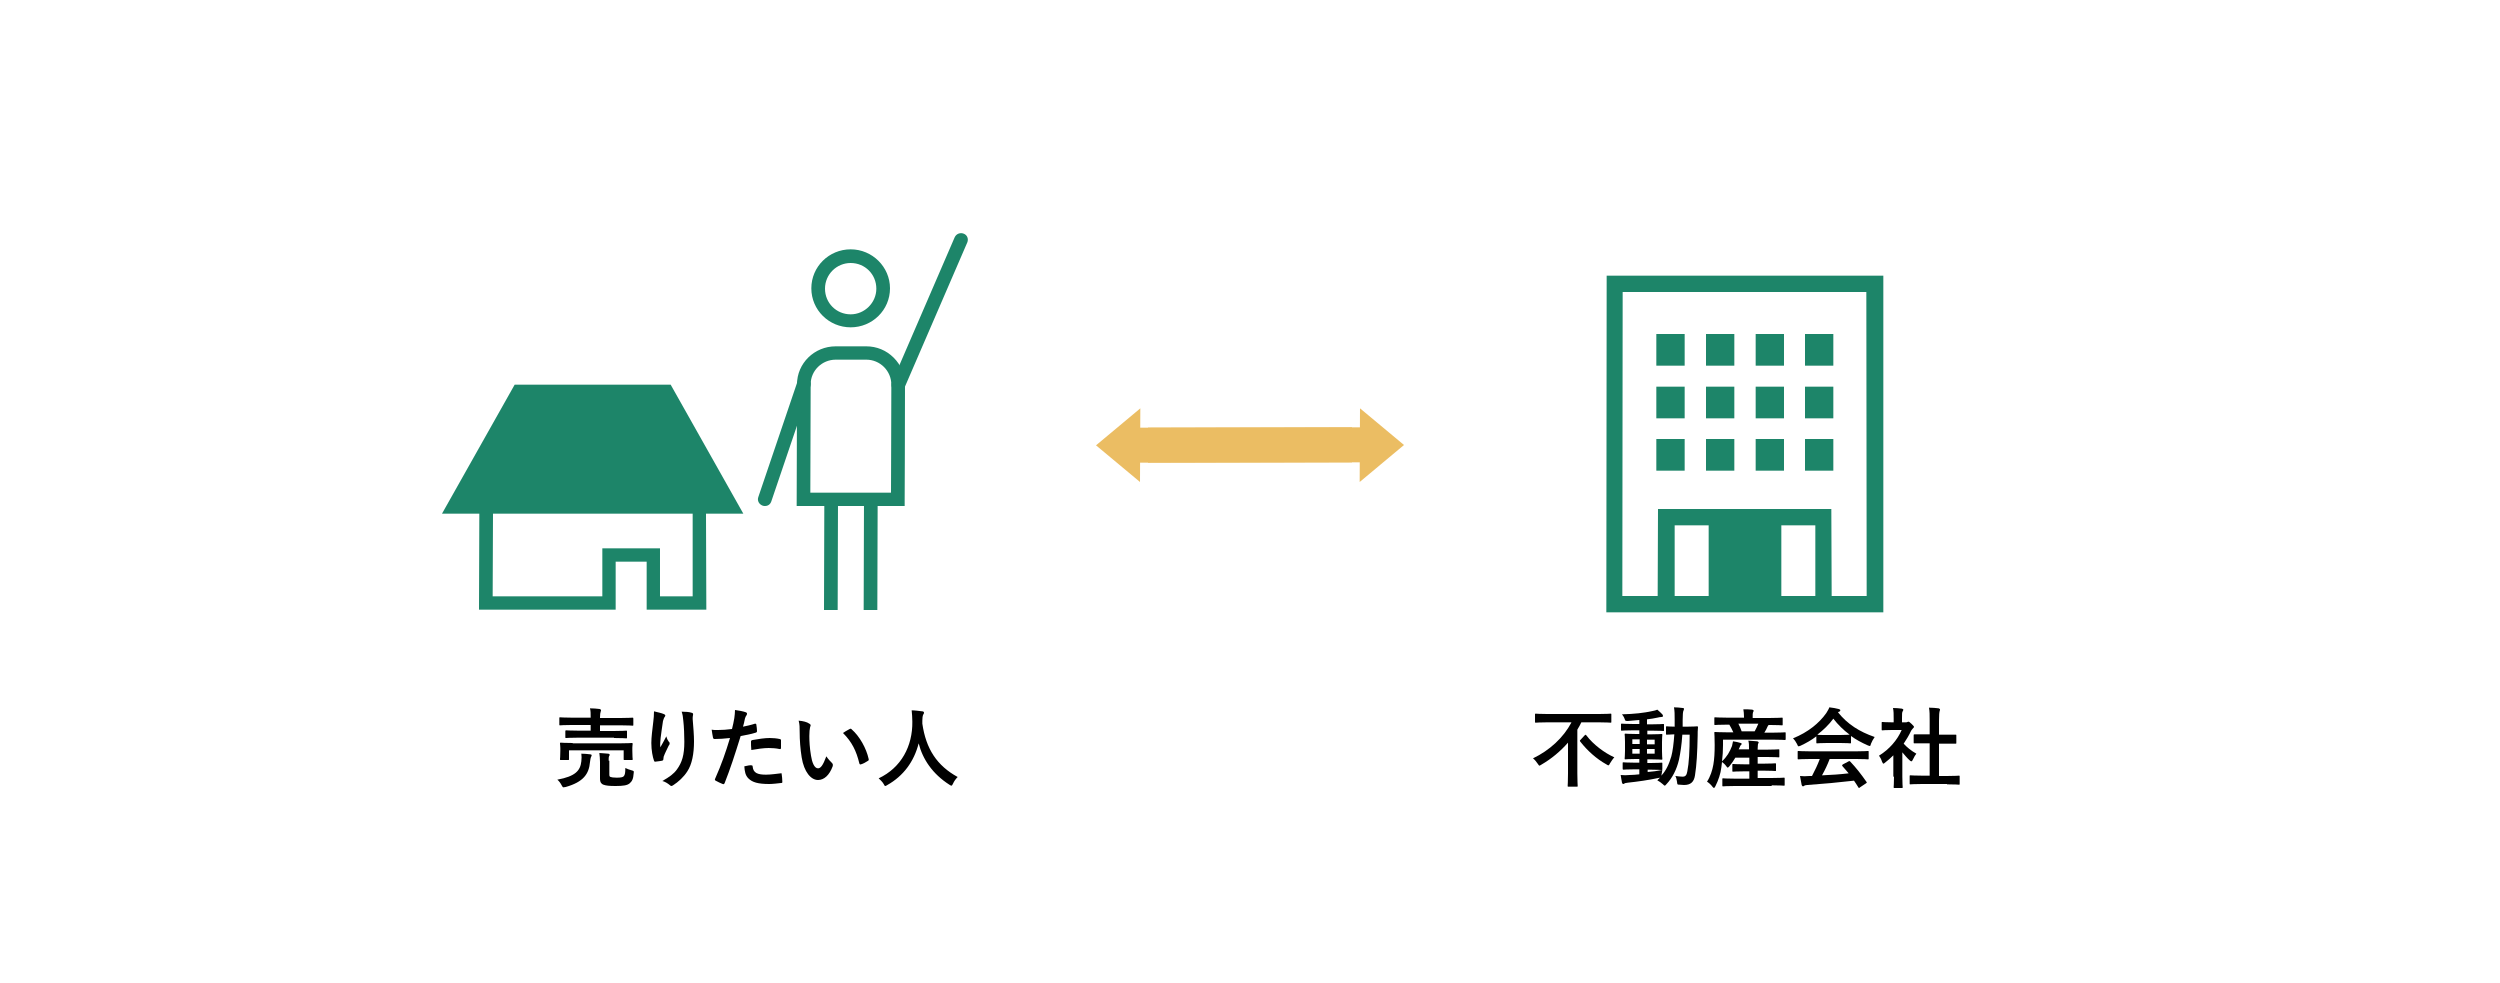 <svg enable-background="new 0 0 750 295" height="295" viewBox="0 0 750 295" width="750" xmlns="http://www.w3.org/2000/svg"><path d="m471.4 216.8c-2.4 4.5-6.5 8.3-11.5 10.7.6.5 1 1 1.4 1.6.3.4.4.6.5.6s.3-.1.6-.3c3.1-1.8 5.7-4 8-6.6v9.2c0 2.4-.1 3.6-.1 3.7 0 .3 0 .3.3.3h2.4c.3 0 .3 0 .3-.3 0-.2-.1-1.4-.1-3.7v-13.1c.4-.7.9-1.5 1.2-2.2h5.4c2.3 0 3.1.1 3.3.1.3 0 .3 0 .3-.3v-2.1c0-.3 0-.3-.3-.3-.2 0-1 .1-3.3.1h-15.7c-2.3 0-3.1-.1-3.3-.1-.3 0-.3 0-.3.3v2.1c0 .3 0 .3.3.3.2 0 1-.1 3.3-.1h7.3zm2.8 5.1c-.3.3-.3.3-.1.6 2.1 2.7 4.9 5.2 7.8 6.8.3.2.5.3.6.3.2 0 .3-.2.5-.6.4-.6.8-1.3 1.3-1.8-2.9-1.3-6.3-3.8-8.4-6.6-.1-.1-.2-.2-.2-.2s-.2.1-.3.2z"/><path d="m494.2 230.9h1c2.2 0 3 .1 3.2.1.3 0 .3 0 .3-.3v-1.6c0-.3 0-.3-.3-.3-.2 0-.9.1-3.2.1h-1v-1.1h1.1c2.2 0 2.9.1 3.1.1.3 0 .3 0 .3-.3 0-.2-.1-.8-.1-2.2v-2.8c0-1.4.1-2 .1-2.1 0-.3 0-.3-.3-.3-.2 0-.9.1-3.1.1h-1.1v-1.1h1.5c2.3 0 3.2.1 3.3.1.2 0 .2 0 .2-.3v-1.5c0-.3 0-.3-.3-.3-.2 0-1 .1-3.3.1h-1.5v-1.5c1.1-.1 2.1-.3 3.1-.5.4-.1.9-.2 1.2-.2s.5-.1.5-.3-.1-.3-.2-.5c-.4-.4-.9-.9-1.5-1.4-.4.2-.9.3-1.4.4-2.7.6-5.5.9-9.2 1 .3.4.6.8.8 1.4s.2.6 1 .6c1.1-.1 2.2-.2 3.4-.3v1.2h-1.9c-2.3 0-3.1-.1-3.3-.1-.3 0-.3 0-.3.3v1.5c0 .3 0 .3.3.3.2 0 1-.1 3.3-.1h1.9v1.1h-1c-2.2 0-3-.1-3.1-.1-.3 0-.3 0-.3.3 0 .1.1.7.1 2.1v2.8c0 1.4-.1 2-.1 2.2 0 .3 0 .3.3.3.2 0 .9-.1 3.1-.1h1v1.1h-1.5c-2.3 0-3-.1-3.2-.1-.3 0-.3 0-.3.3v1.6c0 .2 0 .3.3.3.2 0 .9-.1 3.2-.1h1.5v1.5c-1 .1-2 .2-2.9.2-1 .1-1.7.1-2.7 0 .1.8.3 1.6.4 2.3.1.3.2.4.4.4s.3-.1.4-.2.6-.1 1-.2c2.9-.3 6.3-.8 9.1-1.4.2 0 .4-.1.5-.1-.3.3-.5.5-.8.8.6.3 1.1.7 1.7 1.2.2.2.4.4.5.4s.3-.1.5-.4c1.8-1.9 3.1-4.4 3.8-7.4.4-1.9.8-4.4 1-7.5h2.2c0 5-.2 8.5-.7 11-.2 1.2-.6 1.6-1.4 1.6-.7 0-1.3-.1-2.2-.2.3.5.4 1.1.5 1.7.1.9.1.9.7.9.4 0 .9.1 1.4.1 2 0 3-.9 3.3-2.9.5-3.1.7-6.9.8-11.9 0-.8 0-1.6.1-2.5 0-.3-.1-.3-.3-.3s-.8.1-2.8.1h-1.5c0-.6 0-1.3 0-2 0-1.6.1-2.4.2-2.7.1-.2.2-.4.2-.6s-.1-.3-.4-.3c-.9-.1-1.7-.2-2.6-.2.2 1.2.2 2.1.2 3.7v2.1c-1.6 0-2.2-.1-2.3-.1-.3 0-.3 0-.3.3v1.9c0 .3 0 .3.3.3.1 0 .7 0 2.2-.1-.2 2.9-.5 5.1-.9 6.6-.7 2.4-1.6 4.3-3 5.8l.1-.5c.1-.4.1-.8.2-1.2-1.5.3-3 .5-4.4.6v-.7zm2.2-4.8h-2.3v-1.4h2.3zm0-4.2v1.4h-2.3v-1.4zm-6.7 4.2v-1.4h2.2v1.4zm0-2.9v-1.4h2.2v1.4z"/><path d="m531.5 235.6c2.5 0 3.4.1 3.6.1.3 0 .3 0 .3-.3v-1.8c0-.3 0-.3-.3-.3-.2 0-1 .1-3.6.1h-4.2v-2.2h1.8c2.4 0 3.2.1 3.4.1.3 0 .3 0 .3-.3v-1.7c0-.3 0-.3-.3-.3-.2 0-1 .1-3.4.1h-1.8v-2h2.8c2.4 0 3.2.1 3.4.1.3 0 .3 0 .3-.3v-1.8c0-.3 0-.3-.3-.3-.2 0-1 .1-3.4.1h-2.8v-.3c0-.8.1-1.1.1-1.4.1-.2.2-.3.2-.5 0-.1-.2-.2-.4-.3-.9-.1-1.7-.1-2.7-.2.2.8.2 1.3.2 2.3v.3h-3.1l.2-.4c.2-.4.3-.8.5-.9.1-.1.2-.2.2-.3s0-.2-.3-.3c-.6-.2-1.5-.4-2.3-.5-.1.5-.2 1-.3 1.4-.7 1.8-1.5 3.2-3 4.6.2-1.6.3-3.3.3-4.9v-1.6h15c2.4 0 3.3.1 3.5.1s.3 0 .3-.3v-1.7c0-.3 0-.3-.3-.3-.2 0-1 .1-3.4.1h-2.7c.4-.6.7-1.2 1-1.9.1-.2.2-.3.3-.4h.4c2.5 0 3.4.1 3.5.1.3 0 .3 0 .3-.3v-1.7c0-.3 0-.3-.3-.3-.2 0-1 .1-3.5.1h-5.2v-.3c0-.8 0-1.1.1-1.4.1-.2.2-.3.2-.5 0-.1-.2-.2-.4-.3-.9-.1-1.7-.1-2.7-.1.1.6.2 1.3.2 2.3v.2h-5.1c-2.5 0-3.3-.1-3.5-.1-.3 0-.3 0-.3.3v1.7c0 .3 0 .3.3.3.2 0 1-.1 3.5-.1h.7c.4.7.8 1.4 1.2 2.3h-1.9c-2.4 0-3.3-.1-3.5-.1-.3 0-.3 0-.3.3 0 .2.1 1.2.1 3.6 0 2.3-.1 4.2-.4 5.9s-.9 3.6-1.9 5.1c.5.3 1.2.9 1.7 1.6.2.2.3.3.4.3s.2-.2.4-.5c.9-1.8 1.6-3.8 1.8-5.7l.2-1.6c.4.3.9.7 1.3 1.3.2.2.3.4.4.4s.2-.1.5-.4c.7-.9 1.3-1.7 1.8-2.6h4.2v2h-1.4c-2.4 0-3.2-.1-3.4-.1-.3 0-.3 0-.3.3v1.7c0 .3 0 .3.3.3.2 0 1-.1 3.4-.1h1.4v2.2h-4.3c-2.5 0-3.4-.1-3.5-.1-.3 0-.3 0-.3.3v1.8c0 .3 0 .3.3.3.2 0 1-.1 3.5-.1h11zm-4-18.5c-.3.8-.7 1.5-1.1 2.3h-3.9c-.3-.8-.6-1.6-1-2.3z"/><path d="m545.9 227.8c-.6 1.6-1.4 3.3-2.3 5-.3 0-.6 0-.8 0-1 .1-1.9.1-2.8 0 .2.9.3 1.8.5 2.7.1.2.2.4.4.4s.3-.1.4-.2c.2-.1.5-.2.9-.2 4.4-.3 9.7-.8 14-1.3.4.6.9 1.3 1.3 2 .1.1.1.2.2.2s.2-.1.3-.2l1.8-1.2c.3-.2.3-.3.1-.5-1.6-2.3-3.1-4.2-4.8-6-.2-.2-.3-.2-.5-.1l-1.7.9c-.3.2-.3.3-.2.5.7.8 1.3 1.5 1.9 2.2-2.5.3-5.3.5-8 .6.9-1.6 1.7-3.3 2.3-4.9h8c2.4 0 3.3.1 3.4.1.3 0 .3 0 .3-.3v-1.9c0-.3 0-.3-.3-.3-.2 0-1 .1-3.4.1h-13.9c-2.4 0-3.3-.1-3.4-.1-.3 0-.3 0-.3.3v1.9c0 .3 0 .3.3.3.2 0 1-.1 3.4-.1h2.9zm-1-5.1c0 .3 0 .3.3.3.2 0 .9-.1 2.9-.1h4c2.1 0 2.8.1 2.9.1.3 0 .3 0 .3-.3v-1.9c1.5 1.1 3.2 2 5 2.8.3.1.5.2.6.2.2 0 .3-.2.4-.7.3-.7.6-1.3 1.1-2-4.6-1.6-8.1-3.8-11-7.4.1-.1.2-.2.4-.2.2-.1.3-.3.3-.4 0-.2-.2-.3-.5-.4-.8-.2-1.8-.4-2.8-.5-.2.6-.5 1-.9 1.7-2.1 3-5.5 5.8-10 7.6.5.5.9 1.1 1.2 1.7.2.5.3.7.5.7.1 0 .3-.1.6-.2 1.7-.8 3.3-1.7 4.7-2.8zm3.2-2.2c-1.9 0-2.6 0-2.9-.1 1.8-1.4 3.4-2.9 4.8-4.8 1.4 1.8 3 3.4 4.9 4.8-.3 0-1.1.1-2.8.1z"/><path d="m584.1 235.3c2.5 0 3.3.1 3.5.1.3 0 .3 0 .3-.3v-2.1c0-.3 0-.3-.3-.3-.2 0-1 .1-3.5.1h-2.4v-9.7h1.6 3.3c.3 0 .3 0 .3-.3v-2.1c0-.3 0-.3-.3-.3-.2 0-1 0-3.3 0h-1.6v-4.2c0-1.9.1-2.5.2-2.9.1-.2.1-.3.1-.5 0-.1-.2-.2-.4-.3-.9-.1-1.9-.2-2.9-.2.2 1.2.2 2.1.2 3.9v4.1h-1.2c-2.3 0-3.1 0-3.3 0s-.3 0-.3.3v2.1c0 .3 0 .3.3.3h3.3 1.2v9.7h-2.2c-2.5 0-3.3-.1-3.5-.1-.3 0-.3 0-.3.3v2.1c0 .3 0 .3.3.3.2 0 1-.1 3.5-.1h7.4zm-15.9-2.3c0 1.9-.1 2.9-.1 3.1 0 .3 0 .3.3.3h2.1c.3 0 .3 0 .3-.3 0-.1-.1-1.1-.1-3.1v-7.3c.7.8 1.4 1.7 2.2 2.4.2.2.4.3.5.3.2 0 .3-.2.5-.6.3-.7.7-1.3 1-1.7-1.6-.9-2.8-1.9-3.8-3 .8-1.2 1.6-2.5 2.2-3.8.2-.4.4-.5.6-.8.2-.2.3-.3.3-.4 0-.2-.2-.4-.7-.9s-.8-.7-1-.7c-.1 0-.2.1-.3.1-.1.1-.3.1-.5.1h-1.1v-1.2c0-1.3 0-1.8.2-2.1.1-.2.2-.3.2-.5 0-.1-.2-.2-.4-.3-.9-.1-1.7-.2-2.7-.2.2 1 .2 1.8.2 3.2v1.1h-.5c-2 0-2.6-.1-2.8-.1-.3 0-.3 0-.3.3v1.9c0 .3 0 .3.3.3.2 0 .8-.1 2.8-.1h2.9c-1.3 3-3.7 5.8-6.8 7.7.3.4.7 1.1.9 1.8.2.4.3.6.4.6s.3-.1.5-.3c.9-.7 1.7-1.4 2.5-2.2v6.4z"/><path d="m184.2 221.4c2.5 0 3.4.1 3.6.1.3 0 .3 0 .3-.3v-1.7c0-.3 0-.3-.3-.3-.1 0-1 .1-3.6.1h-4.2v-1.7h6.3c2.4 0 3.2.1 3.4.1.3 0 .3 0 .3-.3v-1.8c0-.2 0-.3-.3-.3-.2 0-1 .1-3.4.1h-6.3v-.1c0-1 .1-1.5.2-1.8.1-.2.1-.3.1-.5 0-.1-.2-.2-.4-.3-.9-.1-1.9-.2-2.9-.2.2.8.2 1.5.2 2.7v.1h-5.7c-2.4 0-3.2-.1-3.4-.1-.3 0-.3 0-.3.3v1.8c0 .3 0 .3.3.3.2 0 1-.1 3.4-.1h5.7v1.7h-3.7c-2.5 0-3.4-.1-3.6-.1s-.3 0-.3.3v1.7c0 .3 0 .3.3.3.2 0 1.1-.1 3.6-.1h10.7zm-12.4 1.5c-2.4 0-3.3-.1-3.5-.1-.3 0-.3 0-.3.3 0 .2.1.6.1 1.3v.8c0 2-.1 2.3-.1 2.5 0 .3 0 .3.3.3h2.1c.3 0 .3 0 .3-.3v-2.6h16.4v2.6c0 .3 0 .3.3.3h2.1c.3 0 .3 0 .3-.3 0-.2-.1-.5-.1-2.5v-.9c0-.6.1-1 .1-1.1 0-.2 0-.3-.3-.3-.2 0-1 .1-3.5.1h-14.2zm10.8 5.3c0-.8 0-1.1.1-1.3.1-.1.2-.3.2-.5 0-.1-.2-.3-.5-.3-.8-.1-1.6-.1-2.6-.2.1.8.2 1.7.2 2.7v5c0 1.2.5 1.6 1 1.8.8.3 1.8.4 3.7.4 2.3 0 3.5-.2 4.2-.8s1.1-1.3 1.2-3c.1-.7.1-.7-.6-.9s-1.3-.4-1.9-.7c0 1.4-.1 2.1-.5 2.5-.3.3-1 .4-2.1.4-1 0-1.5-.1-1.8-.2s-.4-.2-.4-.8v-4.1zm-15.4 5.7c.5.4 1 1.1 1.3 1.7.3.5.3.6.6.6.1 0 .3-.1.6-.1 5.3-1.5 7-3.9 7.3-7.5.1-.8.2-1.3.3-1.5s.2-.3.2-.5-.2-.3-.4-.3c-.9-.1-1.8-.2-2.7-.2.1.7.1 1.5 0 2.3-.3 2.8-1.8 4.5-7.2 5.5z"/><path d="m196.2 213.4c0 1.2-.1 2.1-.2 3-.3 2.6-.6 4.7-.6 6.5 0 2.2.4 4.2.8 5.3.1.2.2.4.4.3.7-.1 1.8-.2 2.1-.3.2-.1.3-.2.3-.4 0-.3.1-.5.1-.8.4-1.1 1-2.2 1.5-3.3.2-.2.3-.4.3-.7 0-.1 0-.3-.2-.4-.3-.4-.6-.9-.8-1.7-.7 1.3-1.2 2.3-1.8 3.3-.1-.9 0-1.9.1-2.9.2-1.4.4-3.2.7-5 .2-.6.3-1 .5-1.2.1-.2.2-.3.2-.4 0-.2-.2-.4-.5-.5-.7-.3-1.7-.5-2.9-.8zm8.3.1c.3.9.4 1.6.5 2.8.2 1.7.3 4.4.3 6.2 0 4.1-.7 6.2-2.2 8.3-1 1.4-2.3 2.3-4.4 3.5.8.2 1.6.7 2.2 1.2.2.2.4.3.5.3.2 0 .3-.1.5-.2 1.6-1 3.3-2.6 4.3-4.2 1.4-2.1 2-5.3 2-9 0-1.9-.2-4.2-.4-6.7 0-.4 0-.8.1-1.2s0-.6-.5-.7c-.6-.2-1.7-.3-2.9-.3z"/><path d="m222.9 218c.2-.6.4-1.5.6-2.5.1-.4.3-.7.5-1 .1-.2.1-.3.1-.4 0-.2-.1-.3-.3-.4-.8-.3-1.9-.5-3.3-.7 0 .8-.1 1.6-.2 2.4-.2 1.1-.4 2.2-.7 3.3-1.5.2-2.9.3-4.2.3-1.1 0-1.4 0-1.9-.1.1.9.3 1.8.4 2.4.1.3.2.4.5.4 1.2 0 3-.1 4.6-.3-1.3 4.3-2.5 7.8-4.5 12.3-.1.2 0 .4.2.5.5.3 1.8.9 2.1 1s.4.1.6-.3c1.7-4.3 3-8.3 4.8-14.1 1.6-.3 2.9-.5 4.5-1 .3-.1.4-.2.4-.5 0-.5-.1-1.3-.2-1.9 0-.2-.1-.3-.4-.3-1.2.4-2.6.7-3.6.9zm.4 11.9c.1 1.5.3 2.7 1.2 3.6 1.2 1.2 2.9 1.7 6.3 1.7 1 0 2.7-.2 3.5-.3.4 0 .4-.1.4-.4 0-.7-.1-1.6-.2-2.3 0-.2-.1-.3-.3-.2-1 .1-2.9.4-4.4.4-2.5 0-3.8-.5-4-2.4 0-.3-.1-.4-.4-.4-.2-.1-1.3.1-2.1.3zm2.1-4.9c1.7-.3 3.7-.6 5.2-.6 1.1 0 2.3.1 3.2.3.4.1.5 0 .5-.5 0-.7 0-1.4 0-2.1 0-.3-.1-.3-.4-.4-.9-.2-2-.3-3-.3-1.5 0-3.4.3-5.1.6-.4.1-.5.2-.5.5 0 .7 0 1.6.1 2.5z"/><path d="m239.6 216.2c.3 1.2.3 2 .3 3.4 0 2.4.2 5.1.6 7.6.7 4.4 2.8 6.8 4.9 6.8 1.8 0 3.4-1.4 4.4-4.1.1-.4.1-.7-.2-1-.5-.5-1.1-1.1-1.7-2-1 2.7-1.7 3.6-2.5 3.6-1.1 0-1.8-1.8-2.1-3.8-.4-2.4-.5-4.3-.5-5.9 0-1.1.1-2.2.2-2.5s.2-.6.2-.7c0-.2-.2-.4-.4-.5-.7-.5-1.9-.8-3.2-.9zm13.3 3.7c2.7 2.7 4 5.4 4.9 9.1.1.3.2.4.5.3.7-.2 1.4-.6 2-1 .2-.1.4-.2.3-.6-.7-3.2-2.7-6.8-5.1-8.9-.1-.1-.2-.2-.3-.2s-.2.1-.3.1c-.3.2-1 .5-2 1.2z"/><path d="m287.3 233.1c-6.2-3.4-9.5-8.4-10.6-16 0-.3 0-.6 0-.9 0-.8.1-1.5.2-1.7s.3-.4.3-.7c0-.2-.2-.4-.5-.4-.9-.1-2.2-.3-3.2-.3.1 1.1.2 2.2.2 3.4.1 7.3-3.3 13.8-10.1 17 .5.5 1.1 1 1.5 1.7.2.4.3.6.5.6.1 0 .3-.1.6-.3 4.8-2.7 8-7 9.4-12.5 1.2 4.8 4.2 9.2 9.2 12.4.3.2.5.3.6.3.2 0 .3-.2.5-.6.3-.7.8-1.4 1.4-2z"/><g clip-rule="evenodd" fill-rule="evenodd"><path d="m565 82.7h-83l-.1 101h15.5 15.2 21.7 15.2 15.5zm-62.6 96.1v-21.2h10.2v21.2zm32 0v-21.2h10.2v21.2zm15.1 0-.1-26.1h-52l-.1 26.1h-10.6l.1-91.2h73.1l.1 91.2z" fill="#1d8569"/><path d="m496.9 125.5h8.5v-9.5h-8.5z" fill="#1d8569"/><path d="m511.8 125.5h8.5v-9.5h-8.5z" fill="#1d8569"/><path d="m526.7 125.5h8.5v-9.5h-8.5z" fill="#1d8569"/><path d="m541.5 125.5h8.5v-9.5h-8.5z" fill="#1d8569"/><path d="m496.9 109.7h8.5v-9.5h-8.5z" fill="#1d8569"/><path d="m511.8 109.7h8.5v-9.5h-8.5z" fill="#1d8569"/><path d="m526.7 109.7h8.5v-9.5h-8.5z" fill="#1d8569"/><path d="m541.5 109.7h8.5v-9.5h-8.5z" fill="#1d8569"/><path d="m496.9 141.2h8.5v-9.5h-8.5z" fill="#1d8569"/><path d="m511.8 141.2h8.5v-9.5h-8.5z" fill="#1d8569"/><path d="m526.7 141.2h8.5v-9.5h-8.5z" fill="#1d8569"/><path d="m541.5 141.2h8.5v-9.5h-8.5z" fill="#1d8569"/><path d="m342.1 122.5-13.3 11.1 13.2 11z" fill="#ebbd63"/><path d="m405.6 128.2v10.5l-66.6.1v-10.5z" fill="#ebbd63"/><path d="m407.9 144.6 13.3-11.1-13.2-11z" fill="#ebbd63"/><path d="m344.4 138.8v-10.5l66.6-.1v10.5z" fill="#ebbd63"/></g><path d="m251.3 183 .1-33.3h-4.1l-.1 33.3z" fill="#1d8569"/><path d="m263.2 183 .1-33.2h-4.1l-.1 33.2z" fill="#1d8569"/><path d="m239 151.8h32.4v-2s.1-21.5.1-34.4c0-3.1-1.2-5.9-3.4-8.1s-5.1-3.4-8.2-3.4h-9.2c-6.4 0-11.6 5.1-11.6 11.4zm28.3-4h-24.2l.1-32.5c0-4.1 3.4-7.4 7.5-7.4h9.2c2 0 3.9.8 5.3 2.2s2.2 3.3 2.2 5.3c0 10.5-.1 26.7-.1 32.4z" fill="#1d8569"/><path d="m229.5 151.8c.9 0 1.6-.5 1.9-1.4l11.7-34.5c.4-1.1-.2-2.2-1.3-2.6s-2.2.2-2.6 1.3l-11.7 34.5c-.4 1.1.2 2.2 1.3 2.6.2.1.5.1.7.1z" fill="#1d8569"/><path d="m269.5 117.4c.8 0 1.5-.5 1.9-1.2l18.8-43.5c.4-1 0-2.2-1.1-2.6-1-.4-2.2 0-2.7 1.1l-18.8 43.5c-.4 1 0 2.2 1.1 2.6.2 0 .5.1.8.1z" fill="#1d8569"/><path d="m255.2 98.2c6.5 0 11.8-5.2 11.8-11.7 0-6.4-5.3-11.7-11.8-11.7s-11.8 5.2-11.8 11.7 5.3 11.7 11.8 11.7zm0-19.3c4.3 0 7.7 3.4 7.7 7.7 0 4.2-3.5 7.7-7.7 7.7-4.3 0-7.7-3.4-7.7-7.7s3.5-7.7 7.7-7.7z" fill="#1d8569"/><path clip-rule="evenodd" d="m223 154.1-21.8-38.7h-46.8l-21.8 38.7h11.2l-.1 28.8h41v-14.4h9.3v14.4h17.9l-.1-28.8zm-15.2 24.8h-9.8v-10.4-4h-4-9.3-4v4 10.4h-32.9l.1-24.8h59.9z" fill="#1d8569" fill-rule="evenodd"/></svg>